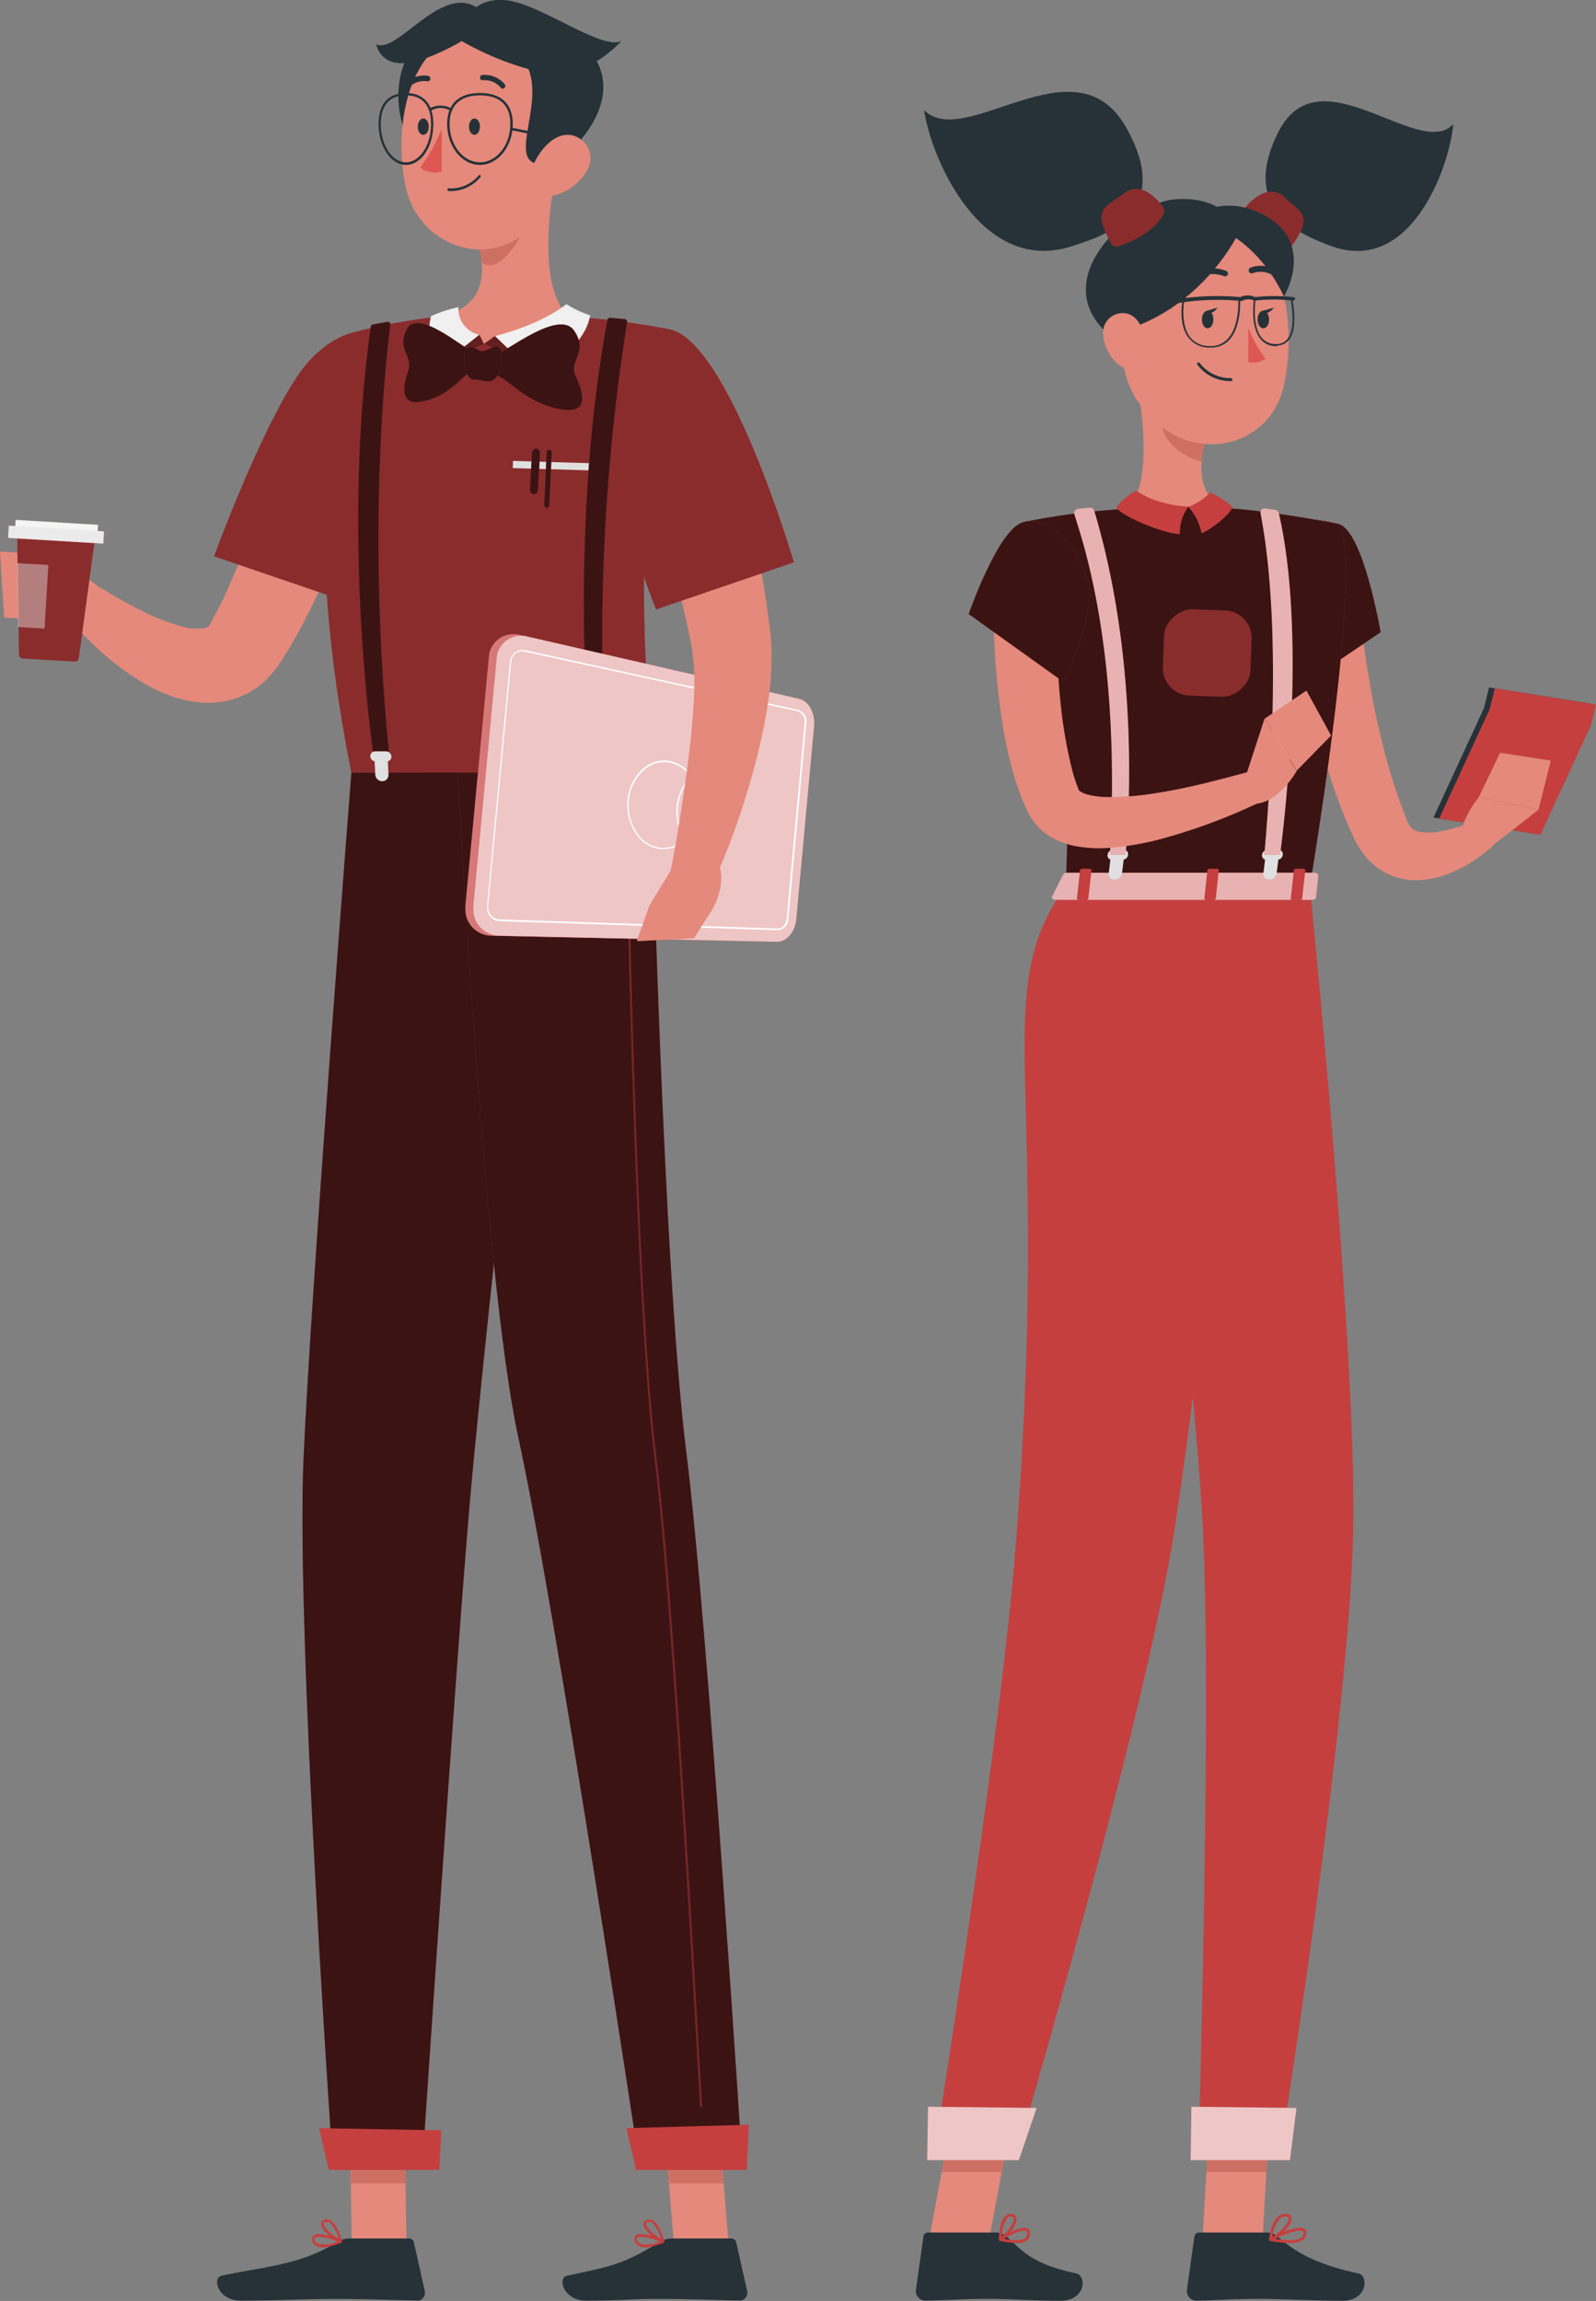 <svg xmlns="http://www.w3.org/2000/svg" viewBox="0 0 291.7 420.51"><rect x="0" y="0" width="291.7" height="420.51" fill="#808080" stroke="none"/><defs><style>.cls-1{fill:#e6e6e6;}.cls-2{fill:#e4897b;}.cls-19,.cls-3{fill:#c53f3f;}.cls-16,.cls-4{opacity:0.3;}.cls-12,.cls-15,.cls-16,.cls-17,.cls-19,.cls-20,.cls-4,.cls-6,.cls-8{isolation:isolate;}.cls-5{fill:#ce6f64;}.cls-17,.cls-6{opacity:0.7;}.cls-7{fill:#263238;}.cls-8{opacity:0.4;}.cls-9{fill:#de5753;}.cls-10{fill:#e0e0e0;}.cls-11{fill:#f0f0f0;}.cls-12{opacity:0.5;}.cls-13{fill:#f5f5f5;}.cls-14,.cls-15{fill:#ebebeb;}.cls-15{opacity:0.43;}.cls-16,.cls-17,.cls-18,.cls-20{fill:#fff;}.cls-19{opacity:0.57;}.cls-20{opacity:0.6;}</style></defs><g id="Layer_2" data-name="Layer 2"><g id="Layer_1-2" data-name="Layer 1"><rect class="cls-1" x="223.9" y="203.17" width="18.75" height="2.26"/><g id="freepik--character-2--inject-34"><polygon class="cls-2" points="0 100.81 0.76 112.89 8.29 113.15 10.25 101.37 0 100.81"/><path class="cls-2" d="M69.81,78.62c-2.07,6.47-4.35,12.69-6.88,18.94a180.2,180.2,0,0,1-8.73,18.62l-1.36,2.34-1.53,2.39c-.15.22-.2.34-.42.64s-.4.56-.62.83a18.84,18.84,0,0,1-1.36,1.6,14.72,14.72,0,0,1-3.65,2.72,15.94,15.94,0,0,1-8.36,1.71,21.63,21.63,0,0,1-6.68-1.61A30.6,30.6,0,0,1,25,124.07a43.38,43.38,0,0,1-4.5-3.23,51.7,51.7,0,0,1-4-3.59,50.63,50.63,0,0,1-3.66-4l5.46-5.89c1.22.72,2.63,1.59,3.95,2.34s2.73,1.45,4.09,2.13a35.55,35.55,0,0,0,7.81,2.88,8.86,8.86,0,0,0,3,.09c.75-.11,1-.35,1.13-.53l.2-.34.15-.3.1-.19.2-.41,1-1.85,1-2c2.53-5.52,4.85-11.54,7-17.56s4.44-12.18,6.58-18.18Z"/><path class="cls-2" d="M18.53,107.59l-8.26-6.22-2,11.78s6.82,5.21,11.7.67Z"/><path class="cls-3" d="M77,67.7c3.46,9.17-14.88,41.81-14.88,41.81l-23-7.84s8.18-22.39,15.22-32.92C61.63,57.94,73.21,57.58,77,67.7Z"/><path class="cls-4" d="M77,67.7c3.46,9.17-14.88,41.81-14.88,41.81l-23-7.84s8.18-22.39,15.22-32.92C61.63,57.94,73.21,57.58,77,67.7Z"/><path class="cls-3" d="M64.84,60.68s-12.11,22.89-.62,80.53h54.83c.38-8.41-4.91-41.4,3.21-81.05a141.75,141.75,0,0,0-18.36-2.32,201.24,201.24,0,0,0-23.3,0A103.92,103.92,0,0,0,64.84,60.68Z"/><path class="cls-4" d="M64.84,60.68s-12.11,22.89-.62,80.53h54.83c.38-8.41-4.91-41.4,3.21-81.05a141.75,141.75,0,0,0-18.36-2.32,201.24,201.24,0,0,0-23.3,0A103.92,103.92,0,0,0,64.84,60.68Z"/><polygon class="cls-2" points="133.19 410.25 123.17 410.25 121.27 387.06 131.28 387.06 133.19 410.25"/><polygon class="cls-5" points="121.27 387.07 122.26 399.02 132.28 399.02 131.3 387.07 121.27 387.07"/><polygon class="cls-2" points="74.29 410.25 64.28 410.25 63.94 387.06 73.96 387.06 74.29 410.25"/><polygon class="cls-5" points="63.94 387.07 64.11 399.02 74.14 399.02 73.96 387.07 63.94 387.07"/><path class="cls-3" d="M64.22,141.21s-7.36,94-8.74,125.23c-1.43,32.49,5.39,129.71,5.39,129.71H77.16s6-90.17,8.74-122c3.06-34.69,14.36-133,14.36-133Z"/><path class="cls-6" d="M64.22,141.21s-7.36,94-8.74,125.23c-1.43,32.49,5.39,129.71,5.39,129.71H77.16s6-90.17,8.74-122c3.06-34.69,14.36-133,14.36-133Z"/><path class="cls-7" d="M122.79,409.09H133.7a.91.91,0,0,1,.86.7l2,8.9a1.45,1.45,0,0,1-1.11,1.74,1.24,1.24,0,0,1-.33,0c-3.94-.07-9.64-.3-14.61-.3-5.79,0-6.6.32-13.4.32-4.09,0-5.26-4.09-3.53-4.54,7.82-1.71,10-1.89,16.8-6.06A4.55,4.55,0,0,1,122.79,409.09Z"/><path class="cls-7" d="M63.88,409.09H74.79a.88.88,0,0,1,.85.7l2,8.9a1.46,1.46,0,0,1-1.11,1.74,1.32,1.32,0,0,1-.34,0c-4-.07-9.65-.3-14.6-.3-5.81,0-10.81.32-17.62.32-4.09,0-5.25-4.09-3.53-4.54,7.84-1.71,14.23-1.89,21-6.06A4.55,4.55,0,0,1,63.88,409.09Z"/><path class="cls-3" d="M59.75,410.64a3.09,3.09,0,0,1-2-.21,1.37,1.37,0,0,1-.7-1.2.78.78,0,0,1,.3-.74c1-.75,4.61.74,5,.92a.24.24,0,0,1,.15.22.26.26,0,0,1-.15.23A12.89,12.89,0,0,1,59.75,410.64Zm-1.84-1.86a.64.64,0,0,0-.3.11c-.07,0-.12.11-.11.3A1,1,0,0,0,58,410a5,5,0,0,0,3.63-.38,9.75,9.75,0,0,0-3.68-.85Z"/><path class="cls-3" d="M62.29,409.87h-.13c-1.14-.41-3.51-2.3-3.47-3.46a.77.77,0,0,1,.65-.75,1.36,1.36,0,0,1,1.08.15c1.36.78,2,3.65,2.06,3.78a.23.23,0,0,1-.07.23A.31.31,0,0,1,62.29,409.87Zm-2.73-3.79h-.11c-.3.1-.3.23-.31.3,0,.68,1.54,2.16,2.72,2.73a5.87,5.87,0,0,0-1.69-3,.89.89,0,0,0-.58,0Z"/><polygon class="cls-3" points="80.3 396.56 60.08 396.56 58.32 388.93 80.65 389.32 80.3 396.56"/><path class="cls-3" d="M118.66,410.64a3.12,3.12,0,0,1-2-.21,1.5,1.5,0,0,1-.69-1.2.76.76,0,0,1,.3-.74c1-.75,4.61.74,5,.92a.23.23,0,0,1,.15.22.25.25,0,0,1-.15.23A13.3,13.3,0,0,1,118.66,410.64Zm-1.84-1.86a.6.6,0,0,0-.3.11.28.28,0,0,0-.11.3,1,1,0,0,0,.46.82,5,5,0,0,0,3.63-.38,9.75,9.75,0,0,0-3.68-.85Z"/><path class="cls-3" d="M121.19,409.87h-.12c-1.13-.41-3.52-2.3-3.48-3.46a.8.8,0,0,1,.67-.75,1.28,1.28,0,0,1,1.06.15c1.37.78,2,3.65,2.06,3.78a.2.2,0,0,1,0,.23A.25.25,0,0,1,121.19,409.87Zm-2.72-3.79h-.1c-.31.1-.31.23-.31.3,0,.68,1.52,2.16,2.72,2.73a6,6,0,0,0-1.7-3,.92.92,0,0,0-.59,0Z"/><path class="cls-3" d="M83.68,141.21s4.65,91.86,11,121.21c7,32.14,22.27,133.73,22.27,133.73h18.76s-6.28-99-10.28-130.81c-4.32-34.54-6.41-124.09-6.41-124.09Z"/><path class="cls-6" d="M83.68,141.21s4.65,91.86,11,121.21c7,32.14,22.27,133.73,22.27,133.73h18.76s-6.28-99-10.28-130.81c-4.32-34.54-6.41-124.09-6.41-124.09Z"/><path class="cls-3" d="M128.17,385.07h0a.17.17,0,0,0,.14-.19h0c-.15-1-4.74-89.81-8.33-118.39-3.89-31-5.1-113.32-5.18-114a.21.21,0,0,0-.21-.15.17.17,0,0,0-.15.18h0c.08.7,1.37,83,5.2,114,3.58,28.63,8.18,117.44,8.33,118.39A.17.17,0,0,0,128.17,385.07Z"/><path class="cls-8" d="M128.17,385.07h0a.17.17,0,0,0,.14-.19h0c-.15-1-4.74-89.81-8.33-118.39-3.89-31-5.1-113.32-5.18-114a.21.21,0,0,0-.21-.15.17.17,0,0,0-.15.18h0c.08.7,1.37,83,5.2,114,3.58,28.63,8.18,117.44,8.33,118.39A.17.17,0,0,0,128.17,385.07Z"/><polygon class="cls-3" points="136.48 396.56 116.24 396.56 114.48 388.93 136.87 388.3 136.48 396.56"/><path class="cls-2" d="M101.6,31.6c-1.47,7.49-2.95,21.24,2.3,26.24,0,0-2.36,5-16.29,5-12.74,0-7-5-7-5,8.36-2,8.18-8.18,6.69-14Z"/><path class="cls-5" d="M95.72,36.59l-8.47,7.22A22.78,22.78,0,0,1,88,47.9c2.72,2.59,7.58-4,7.92-7.31A11.21,11.21,0,0,0,95.72,36.59Z"/><path class="cls-7" d="M76,8.74c-4.55,3-4.62,17.44,2.34,19.43S84.59,3,76,8.74Z"/><path class="cls-2" d="M102.54,20.32c-.61,10.14-.46,16.12-5.59,21.34-7.72,7.84-20.25,3.18-22.68-7-2.18-9.12-.79-24.19,9.15-28.24a13.88,13.88,0,0,1,19.12,13.86Z"/><path class="cls-7" d="M106.06,7.51l-9.81,4.4c3.85,7.17-4.8,19.28,3.92,18C104.16,29.25,116.76,16.79,106.06,7.51Z"/><path class="cls-7" d="M103.52,25.91h0c-2.43-.56-10-2.11-10.06-2.13a.23.23,0,0,1-.18-.26.22.22,0,0,1,.25-.18h0c.08,0,7.65,1.56,10.09,2.12a.22.22,0,1,1,0,.44Z"/><path class="cls-2" d="M107.08,31.5a9.63,9.63,0,0,1-6,4.27c-3.31.73-4.78-2.28-3.71-5.31,1-2.72,3.88-6.38,7.12-5.75a4.35,4.35,0,0,1,3.34,5.17A4.45,4.45,0,0,1,107.08,31.5Z"/><path class="cls-7" d="M87.72,23.15c0,.82-.45,1.49-1,1.49s-1-.67-1-1.49.44-1.5,1-1.5S87.72,22.32,87.72,23.15Z"/><path class="cls-7" d="M78.36,23.15c0,.82-.43,1.49-1,1.49s-1-.67-1-1.49.44-1.5,1-1.5S78.36,22.32,78.36,23.15Z"/><path class="cls-9" d="M80.72,23.56a29.53,29.53,0,0,1-3.94,7.07,4.73,4.73,0,0,0,3.94.75Z"/><path class="cls-7" d="M82,34.91a.24.24,0,0,1-.23-.26h0a.23.23,0,0,1,.23-.23h0a6.6,6.6,0,0,0,5.46-2.33.25.25,0,0,1,.34-.07.25.25,0,0,1,0,.34A7,7,0,0,1,82,34.91Z"/><path class="cls-7" d="M91.93,16.19a.47.47,0,0,1-.39-.15,3.83,3.83,0,0,0-3.25-1.37.49.49,0,0,1-.56-.41.48.48,0,0,1,.4-.55,4.8,4.8,0,0,1,4.09,1.65.5.5,0,0,1,0,.68A.62.62,0,0,1,91.93,16.19Z"/><rect class="cls-10" x="101.41" y="77.47" width="1.31" height="16.02" transform="matrix(0.03, -1, 1, 0.03, 13.21, 184.63)"/><path class="cls-7" d="M74.2,16.09A.52.52,0,0,1,74,16a.51.51,0,0,1,0-.69,4.83,4.83,0,0,1,4.19-1.46.49.49,0,1,1-.07,1,.53.53,0,0,1-.12,0h0A3.88,3.88,0,0,0,74.71,16,.5.5,0,0,1,74.2,16.09Z"/><path class="cls-7" d="M84.39,7.51S84.09-.39,92.08,0c6.2.31,17.84,9.31,21.48,7.49,0,0-6.82,8.05-15.79,5.46A54.49,54.49,0,0,1,84.39,7.51Z"/><path class="cls-7" d="M84.39,7.51s6.71-4.09,2.26-6.42c-6.46-3.35-14.23,8.84-17.86,7,0,0,.79,5.8,9.45,2.4A44.23,44.23,0,0,0,84.39,7.51Z"/><path class="cls-7" d="M87.72,30.14c-3.3,0-6-3.36-6-7.48,0-3.65,2.13-5.67,6-5.67s6,2,6,5.67C93.72,26.78,91,30.14,87.72,30.14Zm0-12.71c-2.53,0-5.55.91-5.55,5.23,0,3.88,2.49,7,5.55,7s5.55-3.15,5.55-7C93.27,18.34,90.27,17.43,87.72,17.43Z"/><path class="cls-7" d="M74.19,30.14c-2.73,0-5-3.36-5-7.48,0-4.93,3.15-5.67,5-5.67s5,.74,5,5.67C79.22,26.78,77,30.14,74.19,30.14Zm0-12.71c-2.1,0-4.59.91-4.59,5.23,0,3.88,2.05,7,4.59,7s4.6-3.15,4.6-7C78.79,18.34,76.29,17.43,74.19,17.43Z"/><path class="cls-7" d="M78.6,20.25a.23.23,0,0,1-.2-.11.2.2,0,0,1,.06-.28l0,0a4,4,0,0,1,4.09,0,.24.24,0,0,1,.09.3.22.22,0,0,1-.29.1h0a3.46,3.46,0,0,0-3.64,0Z"/><path class="cls-11" d="M90.46,61.42s3.52,4.92,4.2,8.48c4.2-1.75,12.15-6.11,13.21-12.27a18.41,18.41,0,0,1-4.35-2.05S99.28,59.18,90.46,61.42Z"/><path class="cls-11" d="M87.62,61.18A13.79,13.79,0,0,0,83.53,69c-4.2-1.75-5.85-7.45-4.74-11.22a23.55,23.55,0,0,1,5-1.64A4.84,4.84,0,0,0,87.62,61.18Z"/><path class="cls-3" d="M114.13,58.31l-2.59-.23a.49.49,0,0,0-.53.4c-7.22,38.69-3.17,79.76-3.17,79.76h2.88a367.87,367.87,0,0,1,3.9-79.36.51.51,0,0,0-.43-.57Z"/><path class="cls-6" d="M114.13,58.31l-2.59-.23a.49.49,0,0,0-.53.4c-7.22,38.69-3.17,79.76-3.17,79.76h2.88a367.87,367.87,0,0,1,3.9-79.36.51.51,0,0,0-.43-.57Z"/><path class="cls-10" d="M110.19,139.15h-2a.91.91,0,0,1-.91-.91h0a.92.92,0,0,1,.91-.93h2a1,1,0,0,1,.93.93h0A.92.92,0,0,1,110.19,139.15Z"/><path class="cls-10" d="M108,141.57V139a1.2,1.2,0,0,1,1.2-1.2h0a1.2,1.2,0,0,1,1.2,1.2h0v2.6a1.22,1.22,0,0,1-1.2,1.2h0A1.22,1.22,0,0,1,108,141.57Z"/><path class="cls-3" d="M70.73,58.83l-2.57.47a.52.52,0,0,0-.41.44c-5.45,38.7.54,78.5.54,78.5h2.89c-4.27-42.12-.48-73.86.17-78.86a.49.49,0,0,0-.39-.57A.44.44,0,0,0,70.73,58.83Z"/><path class="cls-6" d="M70.73,58.83l-2.57.47a.52.52,0,0,0-.41.44c-5.45,38.7.54,78.5.54,78.5h2.89c-4.27-42.12-.48-73.86.17-78.86a.49.49,0,0,0-.39-.57A.44.44,0,0,0,70.73,58.83Z"/><path class="cls-10" d="M70.67,139.15h-2a1,1,0,0,1-1-.91h0a.9.9,0,0,1,.87-.93h2a1,1,0,0,1,1,.93h0a.86.86,0,0,1-.81.91Z"/><path class="cls-10" d="M68.59,141.57l-.13-2.6a1.14,1.14,0,0,1,1.09-1.19h.07a1.28,1.28,0,0,1,1.26,1.2l.12,2.6a1.14,1.14,0,0,1-1.09,1.19h-.06A1.28,1.28,0,0,1,68.59,141.57Z"/><path class="cls-3" d="M97.56,90.31h0a.77.77,0,0,1-.71-.79l.38-6.82A.75.75,0,0,1,98,82h0a.74.74,0,0,1,.7.79h0l-.38,6.82a.72.72,0,0,1-.76.71Z"/><path class="cls-3" d="M99.89,92.76h0a.42.42,0,0,1-.43-.43v0l.46-9.71a.48.48,0,0,1,.49-.45h0a.46.46,0,0,1,.44.49h0l-.47,9.71a.45.45,0,0,1-.48.43Z"/><path class="cls-6" d="M97.56,90.31h0a.77.77,0,0,1-.71-.79l.38-6.82A.75.75,0,0,1,98,82h0a.74.74,0,0,1,.7.79h0l-.38,6.82a.72.72,0,0,1-.76.71Z"/><path class="cls-6" d="M99.89,92.76h0a.42.42,0,0,1-.43-.43v0l.46-9.71a.48.48,0,0,1,.49-.45h0a.46.46,0,0,1,.44.49h0l-.47,9.71a.45.45,0,0,1-.48.43Z"/><polygon class="cls-3" points="88.45 62.86 90.46 61.42 94.71 65.51 88.45 62.86"/><polygon class="cls-12" points="88.45 62.86 90.46 61.42 94.71 65.51 88.45 62.86"/><polygon class="cls-3" points="88.45 62.86 87.62 61.18 82.13 65.51 88.45 62.86"/><polygon class="cls-12" points="88.45 62.86 87.62 61.18 82.13 65.51 88.45 62.86"/><path class="cls-3" d="M90.36,65c2.38-.88,11.87-8.55,14.57-4.57s-1,5.46.24,8.18,3,7.34-3,6.14c-6.65-1.36-9.65-6-11.57-6.12C90.5,67,90.36,65,90.36,65Z"/><path class="cls-6" d="M90.36,65c2.38-.88,11.87-8.55,14.57-4.57s-1,5.46.24,8.18,3,7.34-3,6.14c-6.65-1.36-9.65-6-11.57-6.12C90.5,67,90.36,65,90.36,65Z"/><path class="cls-3" d="M86.59,64.4c-2-.84-10.2-8-12.19-4.33s1.07,5,.24,7.54-2,6.81,2.8,5.72c5.37-1.2,7.58-5.52,9.15-5.61Z"/><path class="cls-6" d="M86.59,64.4c-2-.84-10.2-8-12.19-4.33s1.07,5,.24,7.54-2,6.81,2.8,5.72c5.37-1.2,7.58-5.52,9.15-5.61Z"/><path class="cls-3" d="M90.79,68.79c1-1.65,1.63-6.19-.47-5.38s-2.33.91-2.93.52-2.17-1.12-2.44.54.14,5,1.69,4.91S89.79,70.48,90.79,68.79Z"/><path class="cls-6" d="M90.79,68.79c1-1.65,1.63-6.19-.47-5.38s-2.33.91-2.93.52-2.17-1.12-2.44.54.14,5,1.69,4.91S89.79,70.48,90.79,68.79Z"/><path class="cls-3" d="M17.4,98.11l-3,22.2a.71.71,0,0,1-.74.6l-9.54-.57a.75.75,0,0,1-.66-.7l-.06-5L3.22,103l-.08-5.67Z"/><path class="cls-4" d="M17.4,98.11l-3,22.2a.71.71,0,0,1-.74.6l-9.54-.57a.75.75,0,0,1-.66-.7l-.06-5L3.22,103l-.08-5.67Z"/><rect class="cls-3" x="9.12" y="88.98" width="2.25" height="17.44" transform="translate(-87.89 102.07) rotate(-86.56)"/><rect class="cls-3" x="9.19" y="89.03" width="2.25" height="15.09" transform="translate(-86.7 101.08) rotate(-86.56)"/><rect class="cls-13" x="9.19" y="89.03" width="2.25" height="15.09" transform="translate(-86.7 101.08) rotate(-86.56)"/><rect class="cls-14" x="9.12" y="88.98" width="2.25" height="17.44" transform="translate(-87.89 102.07) rotate(-86.56)"/><polygon class="cls-15" points="8.84 103.26 8.14 114.88 3.3 114.59 3.12 102.92 8.84 103.26"/><path class="cls-3" d="M141.13,172.12,89.6,171a4.82,4.82,0,0,1-4.54-5.09,3.13,3.13,0,0,1,0-.43l4.27-45.17A4.49,4.49,0,0,1,94,115.9a4.59,4.59,0,0,1,.83.1l50.45,11.56c1.72.4,2.95,2.62,2.73,4.94L144.73,168C144.48,170.24,142.89,172.12,141.13,172.12Z"/><path class="cls-16" d="M141.13,172.12,89.6,171a4.82,4.82,0,0,1-4.54-5.09,3.13,3.13,0,0,1,0-.43l4.27-45.17A4.49,4.49,0,0,1,94,115.9a4.59,4.59,0,0,1,.83.1l50.45,11.56c1.72.4,2.95,2.62,2.73,4.94L144.73,168C144.48,170.24,142.89,172.12,141.13,172.12Z"/><path class="cls-3" d="M142.08,172.12,91,171a4.79,4.79,0,0,1-4.49-5.07c0-.12,0-.25,0-.38l4.24-45a4.47,4.47,0,0,1,4.54-4.38,5.18,5.18,0,0,1,.78.09l50,11.45c1.72.38,2.93,2.61,2.73,4.92l-3.26,35.31C145.37,170.27,143.77,172.12,142.08,172.12Z"/><path class="cls-17" d="M142.08,172.12,91,171a4.79,4.79,0,0,1-4.49-5.07c0-.12,0-.25,0-.38l4.24-45a4.47,4.47,0,0,1,4.54-4.38,5.18,5.18,0,0,1,.78.09l50,11.45c1.72.38,2.93,2.61,2.73,4.92l-3.26,35.31C145.37,170.27,143.77,172.12,142.08,172.12Z"/><path class="cls-18" d="M142.27,170h0l-51-1.66a2.23,2.23,0,0,1-1.63-.78,2.68,2.68,0,0,1-.63-2L93.2,121a2.59,2.59,0,0,1,1-1.81,2.21,2.21,0,0,1,1.76-.37L146,129.76a2.28,2.28,0,0,1,1.36,2.52l-3.27,35.57A2.16,2.16,0,0,1,142.27,170Zm-46.86-51a1.85,1.85,0,0,0-1.11.37,2.29,2.29,0,0,0-.87,1.62l-4.21,44.52a2.5,2.5,0,0,0,.56,1.82,2,2,0,0,0,1.44.69h0l51,1.67h0c.77,0,1.46-.84,1.56-1.89l3.27-35.58a2,2,0,0,0-1.21-2.23l-50-10.91a1.29,1.29,0,0,0-.39-.08Z"/><path class="cls-18" d="M121.21,155.16h-.52a6.08,6.08,0,0,1-4.09-2.29,9.06,9.06,0,0,1-1.9-6.61,8.54,8.54,0,0,1,3.07-6,5.85,5.85,0,0,1,4.49-1.22,6.34,6.34,0,0,1,4.24,2.85.13.13,0,0,1,0,.18h0a.13.13,0,0,1-.18,0h0a6.14,6.14,0,0,0-4.09-2.73,5.51,5.51,0,0,0-4.28,1.18,8.27,8.27,0,0,0-3,5.79,8.86,8.86,0,0,0,1.85,6.44,6,6,0,0,0,4,2.19,5.72,5.72,0,0,0,4.48-1.68.14.14,0,0,1,.19,0,.18.18,0,0,1,0,.2A6,6,0,0,1,121.21,155.16Z"/><path class="cls-18" d="M125.27,153.43h-.11a9.18,9.18,0,0,1-1.49-6,8.57,8.57,0,0,1,2.57-5.45.14.14,0,1,1,.19.2,8.17,8.17,0,0,0-2.5,5.33,8.87,8.87,0,0,0,1.45,5.84.12.12,0,0,1,0,.17l0,0Z"/><path class="cls-2" d="M132.29,72.31c1.87,7.19,3.49,14.36,4.94,21.64.72,3.64,1.36,7.28,2,11,.32,1.84.63,3.69.89,5.57l.38,2.84.22,1.51.09.73.09.87a52.92,52.92,0,0,1-.63,12.57,105.1,105.1,0,0,1-2.46,11.37,144.49,144.49,0,0,1-7.62,21.37l-7.63-2.47c1.36-7,2.46-14.25,3.35-21.26.44-3.5.75-7,.91-10.39a44.71,44.71,0,0,0-.39-9.39l-.08-.49-.14-.63-.26-1.28-.57-2.58L124.17,108,121.63,97.4c-1.72-7.05-3.42-14.18-5-21.26Z"/><path class="cls-2" d="M130.52,155.91l-6.55.91-5.26,8.64L116.39,172l10.46-.52,2.51-4S134,161.61,130.52,155.91Z"/><path class="cls-3" d="M122.26,60.16c10.9,1.94,22.84,42.61,22.84,42.61l-25.19,8.61s-8.4-20.2-6.82-32.73S111.91,58.32,122.26,60.16Z"/><path class="cls-4" d="M122.26,60.16c10.9,1.94,22.84,42.61,22.84,42.61l-25.19,8.61s-8.4-20.2-6.82-32.73S111.91,58.32,122.26,60.16Z"/></g><g id="freepik--character-1--inject-34"><path class="cls-7" d="M243.07,44.88c-4.68-1.8-16.87-6.15-9.38-20.84s25.73,5.36,31.93-1.36C264.8,31.2,257.51,50.43,243.07,44.88Z"/><path class="cls-3" d="M234.69,45.39c-5.53-2.79-6.81-5.45-7.18-6.65a1,1,0,0,1,.23-1c1-1.17,4.3-4.37,7.09-1.62s5.46,3,1.2,8.9A1.06,1.06,0,0,1,234.69,45.39Z"/><path class="cls-4" d="M234.69,45.39c-5.53-2.79-6.81-5.45-7.18-6.65a1,1,0,0,1,.23-1c1-1.17,4.3-4.37,7.09-1.62s5.46,3,1.2,8.9A1.06,1.06,0,0,1,234.69,45.39Z"/><path class="cls-2" d="M226.06,93.57a139.66,139.66,0,0,0-20.25,0c4.57-4.35,3.29-16.88,2-23.4l8.6,7.35,3.83,3.27a20.23,20.23,0,0,0-.62,3.53C219.29,88.35,220.46,92.22,226.06,93.57Z"/><path class="cls-2" d="M248.19,108.47c.24,2.48.52,5.21.86,7.82s.75,5.27,1.19,7.89a148.52,148.52,0,0,0,3.41,15.46c.72,2.51,1.5,5,2.4,7.41l1.18,3.08a3.68,3.68,0,0,0,.85,1.28,3.47,3.47,0,0,0,1.74.68,11.09,11.09,0,0,0,3-.08,31.5,31.5,0,0,0,6.94-2.06l3.18,4.57a27.83,27.83,0,0,1-3.68,2.82,23.06,23.06,0,0,1-4.2,2.21,17.85,17.85,0,0,1-5.13,1.26,11.9,11.9,0,0,1-11.21-5.46,15.76,15.76,0,0,1-1.36-2.4l-.9-2c-1.19-2.73-2.2-5.46-3.1-8.18a128.54,128.54,0,0,1-4.21-16.63c-.56-2.72-1-5.59-1.36-8.4s-.69-5.57-.86-8.59Z"/><path class="cls-3" d="M244.63,95.76c4.53,1.15,7.7,19.78,7.7,19.78L239.85,124s-12-18.79-8.48-23.76C235,95.1,238,94.11,244.63,95.76Z"/><path class="cls-6" d="M244.63,95.76c4.53,1.15,7.7,19.78,7.7,19.78L239.85,124s-12-18.79-8.48-23.76C235,95.1,238,94.11,244.63,95.76Z"/><polygon class="cls-7" points="290.65 128.59 272.15 125.63 271.21 129.44 261.99 149.42 280.5 152.38 289.71 132.4 290.65 128.59"/><polygon class="cls-3" points="291.7 128.76 273.2 125.8 272.26 129.61 263.04 149.6 281.55 152.56 290.76 132.57 291.7 128.76"/><path class="cls-2" d="M272.46,154.79l8.75-6.82-10.91-2.29s-4.6,5.35-2.95,9.55Z"/><polygon class="cls-2" points="283.43 139 274.17 137.57 270.27 145.67 281.2 147.96 283.43 139"/><path class="cls-3" d="M244.63,95.76s5.23,1.84-5.24,66.29H194.78c.75-18.17.77-29.35-7.91-66.6A131.32,131.32,0,0,1,205.81,93a139.66,139.66,0,0,1,20.25,0C234.8,93.77,244.63,95.76,244.63,95.76Z"/><path class="cls-6" d="M244.63,95.76s5.23,1.84-5.24,66.29H194.78c.75-18.17.77-29.35-7.91-66.6A131.32,131.32,0,0,1,205.81,93a139.66,139.66,0,0,1,20.25,0C234.8,93.77,244.63,95.76,244.63,95.76Z"/><polygon class="cls-2" points="219.78 409.27 230.75 409.27 232.23 383.84 221.25 383.84 219.78 409.27"/><polygon class="cls-2" points="169.82 409.27 180.79 409.27 185.51 383.84 174.53 383.84 169.82 409.27"/><path class="cls-7" d="M181.91,408H169.64a.86.86,0,0,0-.87.75l-1.37,9.76a1.77,1.77,0,0,0,1.56,1.94h.2c4.3-.07,6.37-.33,11.8-.33,3.34,0,8.18.36,12.83.36s4.85-4.57,2.93-5c-8.6-1.85-10-4.4-12.86-6.82A2.9,2.9,0,0,0,181.91,408Z"/><path class="cls-7" d="M231.5,408H219.16a.86.86,0,0,0-.87.75l-1.36,9.76a1.76,1.76,0,0,0,1.56,1.94h.2c4.29-.07,6.36-.33,11.79-.33,3.34,0,10.24.36,14.85.36s4.85-4.57,2.95-5c-8.62-1.85-12-4.4-14.91-6.82A2.84,2.84,0,0,0,231.5,408Z"/><polygon class="cls-5" points="232.23 383.86 231.46 396.96 220.49 396.96 221.25 383.86 232.23 383.86"/><polygon class="cls-5" points="174.53 383.86 185.51 383.86 183.08 396.96 172.09 396.96 174.53 383.86"/><path class="cls-3" d="M207.74,89.68a9.28,9.28,0,0,0-3.7,3.07c1.08,1.76,9.38,5,11.63,4.84a7.74,7.74,0,0,1,1.54-5S211.43,92.42,207.74,89.68Z"/><path class="cls-3" d="M221.17,90a14.86,14.86,0,0,1,4.09,2.64c-.46,1.5-4.09,4.23-5.67,4.83a9.45,9.45,0,0,0-2.42-4.83A10.56,10.56,0,0,0,221.17,90Z"/><path class="cls-3" d="M239.39,162.07s8.65,84.54,7.93,118.07c-.75,34.84-13.51,114.28-13.51,114.28H219s2.36-77.41,1-111.62c-1.44-37.29-13.27-120.73-13.27-120.73Z"/><path class="cls-3" d="M227.6,162.07s-6.36,75.37-13,117.84c-5.34,34.31-29,114.54-29,114.54h-15S183,317,185.59,283.06c6.82-85.9-5.16-101.07,9.13-121Z"/><rect class="cls-19" x="212.76" y="111.33" width="15.78" height="16.02" rx="5.03" transform="translate(93.61 335.65) rotate(-87.98)"/><path class="cls-5" d="M220.25,80.76a20.18,20.18,0,0,0-.62,3.54c-3-.52-6.9-3.48-7.2-6.3a8.89,8.89,0,0,1,.16-3.52l3.83,3Z"/><path class="cls-2" d="M204.29,55.35c.67,10.91.72,15.49,6.22,21.08,8.26,8.4,21.47,5.19,24.06-5.66,2.35-9.78.86-25.91-9.79-30.26a14.86,14.86,0,0,0-20.49,14.84Z"/><path class="cls-7" d="M202.58,60a.19.19,0,0,1-.15,0,.33.33,0,0,1-.17-.43v0c1.36-2.81,12.37-4.73,13.63-5a46.29,46.29,0,0,1,10.78-.27,3.16,3.16,0,0,1,2.72,0,31.6,31.6,0,0,1,7,0,.33.33,0,0,1,.31.35v0a.35.35,0,0,1-.38.29,31,31,0,0,0-6.94,0,.54.54,0,0,1-.18,0A2.38,2.38,0,0,0,227,55a.3.3,0,0,1-.23,0,44.64,44.64,0,0,0-10.71.27c-3.29.56-12.08,2.45-13.1,4.57A.34.34,0,0,1,202.58,60Z"/><path class="cls-7" d="M221.24,63.52h-.33a4.73,4.73,0,0,1-3.63-1.74c-2-2.49-1.18-6.7-1.16-6.81a.16.16,0,0,1,.19-.14h0a.16.16,0,0,1,.13.19h0s-.77,4.26,1.09,6.63a4.36,4.36,0,0,0,3.39,1.59A4.17,4.17,0,0,0,224.32,62c2.3-2.33,2-7.24,2-7.3a.16.16,0,0,1,.15-.17h0a.18.18,0,0,1,.18.16c0,.21.3,5.11-2.1,7.56A4.57,4.57,0,0,1,221.24,63.52Z"/><path class="cls-7" d="M233.33,63.27a3.65,3.65,0,0,1-2.81-1.16c-2.07-2.28-1.36-7-1.36-7.23a.15.15,0,0,1,.16-.14h0a.16.16,0,0,1,.14.18h0s-.71,4.79,1.24,6.94a3.4,3.4,0,0,0,2.86,1,2.37,2.37,0,0,0,1.81-1c1.63-2.16.48-7.25.47-7.3a.18.18,0,0,1,.13-.2.15.15,0,0,1,.2.11v0c0,.22,1.18,5.29-.53,7.57a2.73,2.73,0,0,1-2.08,1.09Z"/><path class="cls-7" d="M202.58,61.1c16.82-3.41,23.92-18.75,23.92-18.75s-2.14-6.81-12-5.9C206.73,37.2,191,50.88,202.58,61.1Z"/><path class="cls-7" d="M195.89,45c5.32-1.7,19.09-5.78,9.82-21.89s-29.4,4.53-36.82-3C170.27,29.35,179.53,50.29,195.89,45Z"/><path class="cls-7" d="M234.68,54.19C228.35,41,217.5,40,217.5,40s6.1-5.33,14.45-.15C237.94,43.54,237,50,234.68,54.19Z"/><path class="cls-2" d="M201.66,61.39a7.91,7.91,0,0,0,2.91,5.34c2.19,1.74,4.35,0,4.65-2.59.28-2.37-.54-6.12-3.17-6.81a3.57,3.57,0,0,0-4.34,2.59A3.47,3.47,0,0,0,201.66,61.39Z"/><ellipse class="cls-7" cx="220.72" cy="58.39" rx="1.05" ry="1.61"/><ellipse class="cls-7" cx="230.9" cy="58.39" rx="1.05" ry="1.61"/><path class="cls-7" d="M230.71,56.83l2.13-.61S231.68,57.88,230.71,56.83Z"/><path class="cls-9" d="M228.15,59.9a24,24,0,0,0,3.16,5.66,3.81,3.81,0,0,1-3.16.59Z"/><path class="cls-7" d="M225,69.64a7.44,7.44,0,0,1-6.16-3,.27.27,0,0,1,.08-.37.25.25,0,0,1,.35.08A7.12,7.12,0,0,0,225,69.11a.27.27,0,0,1,.26.26.26.26,0,0,1-.25.27Z"/><path class="cls-7" d="M218.26,51a.53.53,0,0,1-.51-.53A.52.52,0,0,1,218,50a7.1,7.1,0,0,1,6.11-.49.52.52,0,0,1,.29.68h0a.55.55,0,0,1-.69.28,6.14,6.14,0,0,0-5.16.42A.55.55,0,0,1,218.26,51Z"/><path class="cls-7" d="M233,50.47a.52.52,0,0,1-.29-.09,4.1,4.1,0,0,0-3.72-.46.52.52,0,1,1-.44-1,5.14,5.14,0,0,1,4.72.54.52.52,0,0,1,.16.71A.5.5,0,0,1,233,50.47Z"/><path class="cls-3" d="M185.72,409.93a14.25,14.25,0,0,1-2.91-.39.27.27,0,0,1-.2-.21.26.26,0,0,1,.11-.28c.38-.26,3.73-2.41,5-1.82a.9.9,0,0,1,.53.73,1.51,1.51,0,0,1-.43,1.37A3.16,3.16,0,0,1,185.72,409.93Zm-2.15-.78c1.9.38,3.32.31,3.88-.19a1,1,0,0,0,.26-.92.36.36,0,0,0-.21-.32c-.71-.3-2.62.61-4,1.43Z"/><path class="cls-3" d="M182.83,409.54a.17.17,0,0,1-.14,0,.23.23,0,0,1-.12-.23c0-.13,0-3.3,1.2-4.36a1.33,1.33,0,0,1,1.11-.34.93.93,0,0,1,.89.73c.25,1.25-1.76,3.62-2.81,4.2A.15.15,0,0,1,182.83,409.54Zm1.86-4.44a.86.86,0,0,0-.56.22,6,6,0,0,0-1,3.42c1-.83,2.28-2.59,2.13-3.34,0-.11-.1-.26-.42-.3Z"/><path class="cls-3" d="M235.62,409.93a19.09,19.09,0,0,1-3.45-.39.27.27,0,0,1-.08-.5c.5-.26,4.88-2.5,6.23-1.76a.85.85,0,0,1,.45.7,1.48,1.48,0,0,1-.48,1.28A4.2,4.2,0,0,1,235.62,409.93Zm-2.55-.78c2.42.41,4.2.3,4.86-.3a.94.94,0,0,0,.3-.82.31.31,0,0,0-.17-.27C237.34,407.35,234.8,408.3,233.07,409.15Z"/><path class="cls-3" d="M232.21,409.54a.2.2,0,0,1-.15,0,.23.23,0,0,1-.11-.23c0-.13.26-3.09,1.65-4.24a1.92,1.92,0,0,1,1.45-.45.87.87,0,0,1,1,.74c.21,1.27-2.36,3.61-3.69,4.21Zm2.62-4.44a1.4,1.4,0,0,0-.89.33,6,6,0,0,0-1.36,3.36c1.36-.81,3.07-2.65,2.95-3.39,0-.07,0-.25-.51-.3Z"/><path class="cls-7" d="M220.46,56.83l2.07-.61S221.5,57.88,220.46,56.83Z"/><polygon class="cls-3" points="186.22 394.78 169.46 394.78 169.61 385.01 189.47 385.23 186.22 394.78"/><polygon class="cls-17" points="186.22 394.78 169.46 394.78 169.61 385.01 189.47 385.23 186.22 394.78"/><polygon class="cls-3" points="235.77 394.78 217.61 394.78 217.75 385.01 236.96 385.23 235.77 394.78"/><polygon class="cls-17" points="235.77 394.78 217.61 394.78 217.75 385.01 236.96 385.23 235.77 394.78"/><path class="cls-3" d="M194.29,159.85l-2,4c-.17.3.2.61.72.61h46.77c.4,0,.74-.19.76-.45l.4-4c0-.29-.31-.52-.76-.52H195A.78.78,0,0,0,194.29,159.85Z"/><path class="cls-20" d="M194.29,159.85l-2,4c-.17.3.2.61.72.61h46.77c.4,0,.74-.19.76-.45l.4-4c0-.29-.31-.52-.76-.52H195A.78.78,0,0,0,194.29,159.85Z"/><path class="cls-3" d="M198.45,164.5h-1.21c-.25,0-.42-.12-.41-.27l.57-5.2c0-.15.22-.27.47-.27h1.21c.23,0,.42.12.41.27l-.58,5.2C198.9,164.38,198.68,164.5,198.45,164.5Z"/><path class="cls-3" d="M237.53,164.5h-1.21c-.23,0-.43-.12-.41-.27l.57-5.2c0-.15.23-.27.46-.27h1.22c.24,0,.42.12.41.27l-.58,5.2C238,164.38,237.78,164.5,237.53,164.5Z"/><path class="cls-3" d="M221.73,164.5h-1.2c-.25,0-.43-.12-.41-.27l.56-5.2c0-.15.23-.27.47-.27h1.22c.23,0,.42.12.39.27l-.56,5.2C222.19,164.38,222,164.5,221.73,164.5Z"/><path class="cls-10" d="M203.17,157.12h2a1,1,0,0,0,1-.91h0a.8.8,0,0,0-.67-.92h-2.07a1.06,1.06,0,0,0-1,.93h0a.78.78,0,0,0,.65.9Z"/><path class="cls-10" d="M205.08,159.52l.31-2.59a1,1,0,0,0-.86-1.18.65.65,0,0,0-.2,0h0a1.37,1.37,0,0,0-1.37,1.2l-.31,2.59a1,1,0,0,0,.86,1.19.69.69,0,0,0,.2,0h0A1.36,1.36,0,0,0,205.08,159.52Z"/><path class="cls-10" d="M231.45,157.12h2a1,1,0,0,0,1-.91h0a.8.8,0,0,0-.67-.92h-2.12a1.09,1.09,0,0,0-1,.93h0a.81.81,0,0,0,.69.91Z"/><path class="cls-10" d="M233.34,159.52l.32-2.59a1,1,0,0,0-.86-1.18.75.75,0,0,0-.21,0h0a1.36,1.36,0,0,0-1.36,1.2l-.31,2.59a1,1,0,0,0,.89,1.19H232A1.36,1.36,0,0,0,233.34,159.52Z"/><path class="cls-3" d="M197,93l2.22-.22a.72.72,0,0,1,.76.53c9.26,30.76,5.73,62.91,5.73,62.91h-2.85C205,118,197.52,98,196.35,93.92a.7.7,0,0,1,.51-.86Z"/><path class="cls-20" d="M197,93l2.22-.22a.72.72,0,0,1,.76.53c9.26,30.76,5.73,62.91,5.73,62.91h-2.85C205,118,197.52,98,196.35,93.92a.7.7,0,0,1,.51-.86Z"/><path class="cls-3" d="M231.18,92.91l1.95.28a.76.76,0,0,1,.6.61c5.53,23.89.23,62.4.23,62.4h-2.87c3.63-41.8-.08-58.64-.7-62.48a.7.7,0,0,1,.6-.8Z"/><path class="cls-20" d="M231.18,92.91l1.95.28a.76.76,0,0,1,.6.61c5.53,23.89.23,62.4.23,62.4h-2.87c3.63-41.8-.08-58.64-.7-62.48a.7.7,0,0,1,.6-.8Z"/><path class="cls-2" d="M192.87,108.88c0,3.07.1,6.34.28,9.55s.31,6.36.64,9.54a87.89,87.89,0,0,0,1.36,9.19c.3,1.47.64,2.92,1,4.28.21.68.43,1.34.65,2l.32.79a.06.06,0,0,0,0,.08c0,.12.51.56,1.54.86a14.55,14.55,0,0,0,3.72.49,51.13,51.13,0,0,0,9-.74c3.09-.47,6.23-1.14,9.34-1.91s6.28-1.61,9.34-2.48l2.1,5.14a105.56,105.56,0,0,1-19,7.39,51.4,51.4,0,0,1-10.58,1.9,24.45,24.45,0,0,1-6.1-.34,14.81,14.81,0,0,1-3.48-1.15,10.91,10.91,0,0,1-3.51-2.63,10.21,10.21,0,0,1-1.37-1.95c-.22-.39-.27-.53-.39-.78l-.33-.66c-.4-.9-.76-1.79-1.09-2.73a50.31,50.31,0,0,1-1.61-5.24,85.35,85.35,0,0,1-1.92-10.28,138.49,138.49,0,0,1-1.16-20.45Z"/><path class="cls-2" d="M227.67,141.89l3.45-10.54L237,140.9s-3.45,6.15-8,6Z"/><polygon class="cls-2" points="238.78 126.21 243.28 134.42 237 140.84 231.12 131.35 238.78 126.21"/><path class="cls-3" d="M186.87,95.48c-4.47,1.36-9.83,16.74-9.83,16.74l17.33,12.4s6.33-12.85,4.45-18.63C196.87,100,192,93.92,186.87,95.48Z"/><path class="cls-6" d="M186.87,95.48c-4.47,1.36-9.83,16.74-9.83,16.74l17.33,12.4s6.33-12.85,4.45-18.63C196.87,100,192,93.92,186.87,95.48Z"/><path class="cls-3" d="M204.53,45c6.07-2.28,7.78-4.95,8.18-6.11a1.06,1.06,0,0,0-.13-1c-.94-1.37-4-5-7.19-2.5s-6,2.55-2.28,9.14A1.12,1.12,0,0,0,204.53,45Z"/><path class="cls-4" d="M204.53,45c6.07-2.28,7.78-4.95,8.18-6.11a1.06,1.06,0,0,0-.13-1c-.94-1.37-4-5-7.19-2.5s-6,2.55-2.28,9.14A1.12,1.12,0,0,0,204.53,45Z"/></g></g></g></svg>